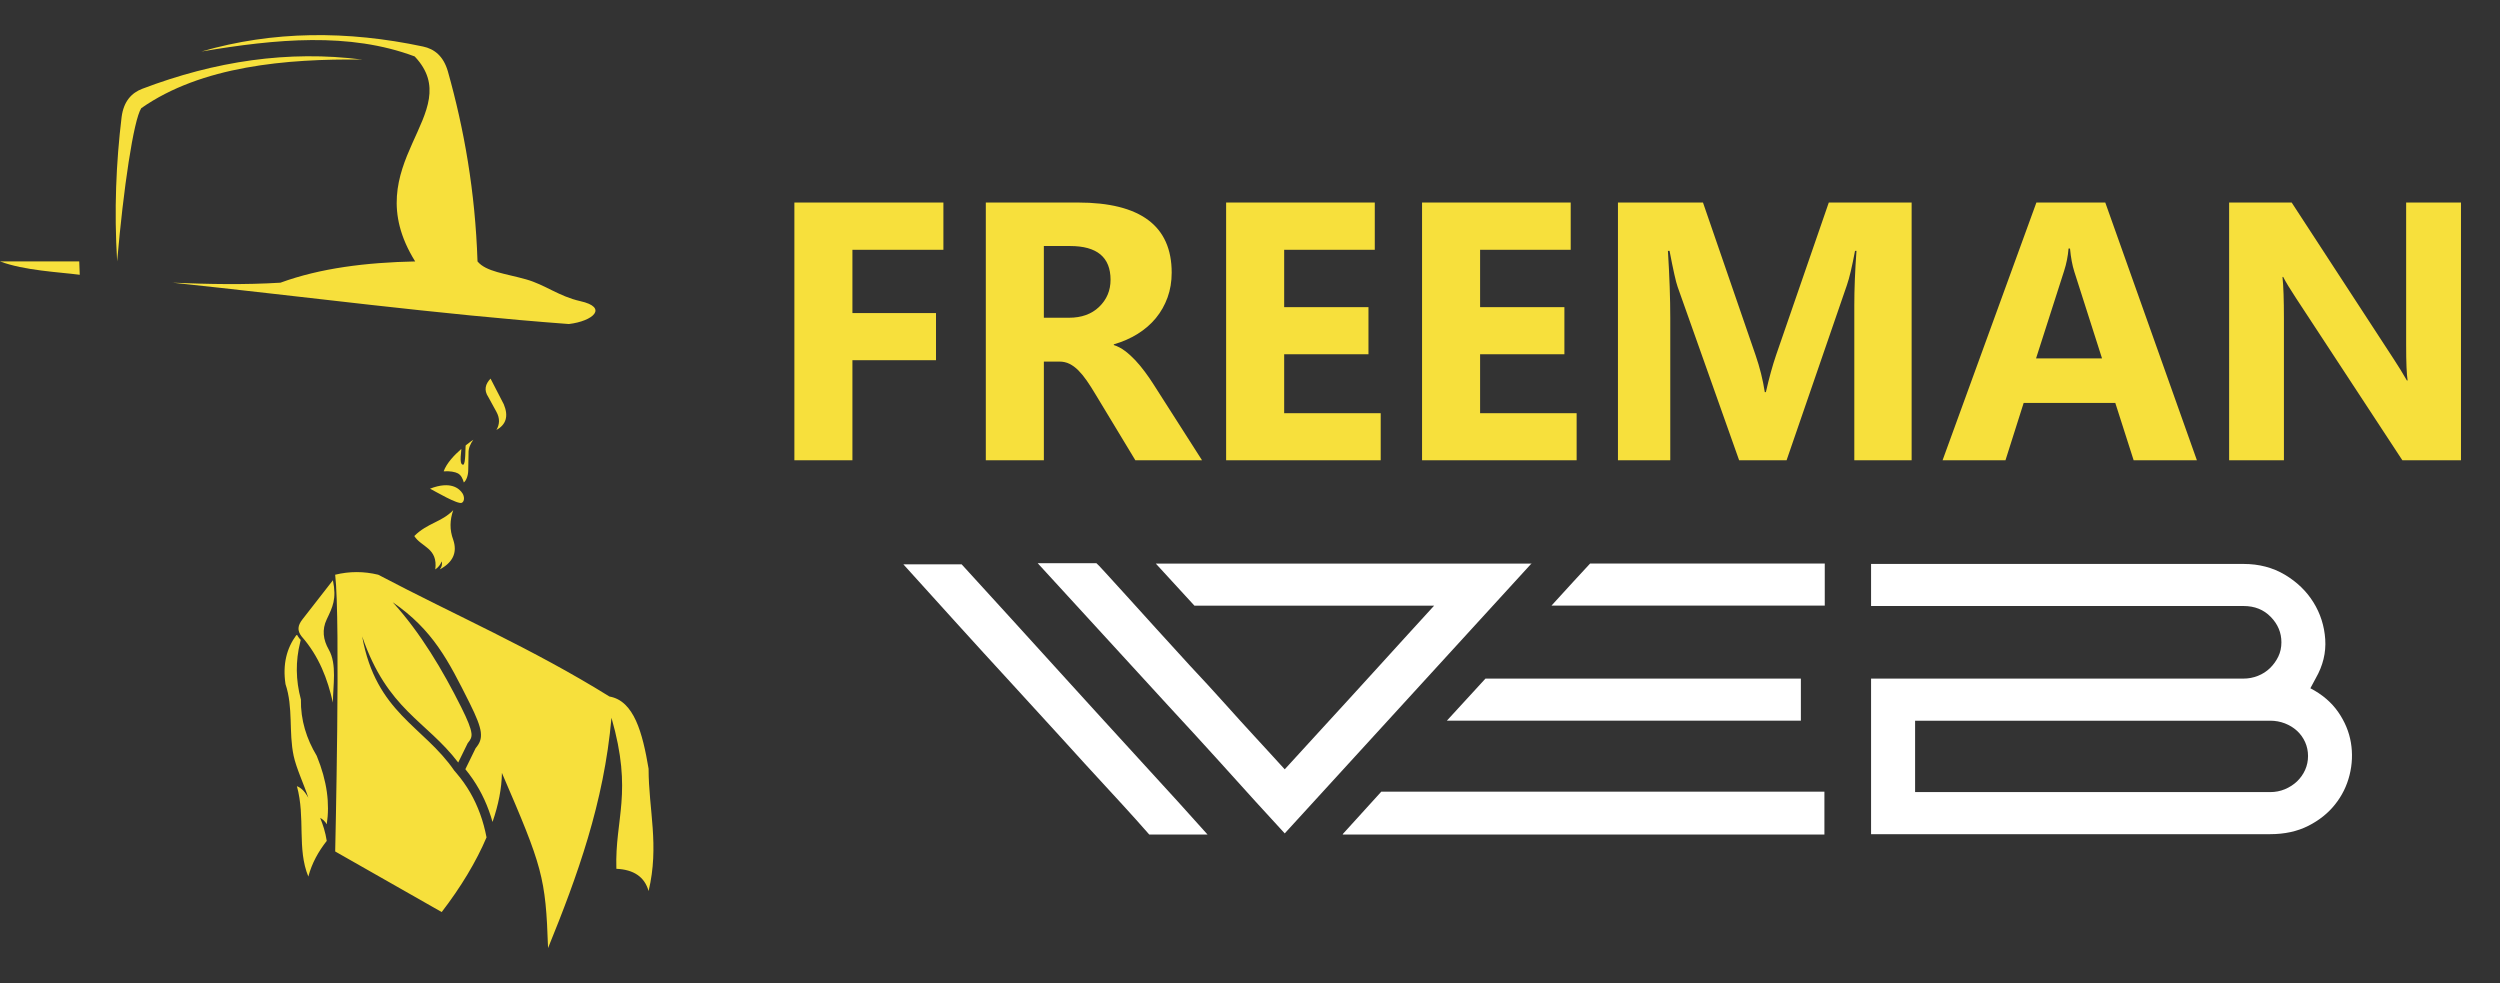 <?xml version="1.0" encoding="utf-8"?>
<!-- Generator: Adobe Illustrator 16.0.0, SVG Export Plug-In . SVG Version: 6.00 Build 0)  -->
<!DOCTYPE svg PUBLIC "-//W3C//DTD SVG 1.1//EN" "http://www.w3.org/Graphics/SVG/1.1/DTD/svg11.dtd">
<svg version="1.1" id="Calque_1" xmlns="http://www.w3.org/2000/svg" xmlns:xlink="http://www.w3.org/1999/xlink" x="0px" y="0px"
	 width="178px" height="70px" viewBox="0 0 178 70" enable-background="new 0 0 178 70" xml:space="preserve">
<rect x="0" y="0" width="178" height="70" fill="#333333" stroke="none"/>
<g>
	<g>
		<g>
			<path fill="#F7E03C" d="M67.169,17.785h-6.477v4.506h5.951v3.354h-5.951v7.127H56.56V14.42h10.61V17.785z"/>
			<path fill="#F7E03C" d="M85.585,32.771h-4.748l-2.854-4.723c-0.213-0.357-0.418-0.678-0.614-0.959s-0.395-0.522-0.595-0.723
				c-0.201-0.2-0.41-0.354-0.628-0.461c-0.216-0.106-0.454-0.16-0.709-0.16h-1.114v7.025h-4.133V14.42h6.553
				c4.453,0,6.681,1.664,6.681,4.991c0,0.64-0.099,1.23-0.295,1.772c-0.196,0.541-0.473,1.031-0.832,1.467
				c-0.358,0.434-0.792,0.809-1.299,1.125c-0.507,0.315-1.073,0.563-1.695,0.742v0.051c0.272,0.086,0.537,0.225,0.793,0.416
				c0.256,0.193,0.503,0.416,0.743,0.672c0.239,0.256,0.467,0.532,0.684,0.826c0.218,0.293,0.416,0.581,0.595,0.863L85.585,32.771z
				 M74.322,17.518v5.105h1.792c0.887,0,1.601-0.255,2.137-0.768c0.546-0.52,0.82-1.165,0.82-1.934c0-1.604-0.96-2.404-2.881-2.404
				H74.322z"/>
			<path fill="#F7E03C" d="M98.306,32.771H87.3V14.42h10.584v3.365h-6.451v4.084h6.002v3.354h-6.002v4.197h6.873V32.771z"/>
			<path fill="#F7E03C" d="M112.256,32.771H101.25V14.42h10.584v3.365h-6.451v4.084h6.002v3.354h-6.002v4.197h6.873V32.771z"/>
			<path fill="#F7E03C" d="M136.109,32.771h-4.083v-10.98c0-1.185,0.051-2.495,0.155-3.928h-0.104
				c-0.211,1.126-0.403,1.937-0.575,2.431l-4.298,12.478h-3.378l-4.379-12.35c-0.12-0.332-0.312-1.186-0.575-2.559h-0.116
				c0.112,1.809,0.167,3.395,0.167,4.76v10.148h-3.725V14.42h6.054l3.749,10.879c0.299,0.87,0.517,1.743,0.652,2.622h0.078
				c0.229-1.015,0.474-1.897,0.73-2.647l3.749-10.854h5.898V32.771z"/>
			<path fill="#F7E03C" d="M156.419,32.771h-4.503l-1.307-4.083h-6.524l-1.295,4.083h-4.479l6.681-18.352h4.903L156.419,32.771z
				 M149.664,25.516l-1.971-6.169c-0.147-0.46-0.249-1.011-0.308-1.651h-0.104c-0.044,0.539-0.148,1.072-0.319,1.601l-1.995,6.22
				H149.664z"/>
			<path fill="#F7E03C" d="M175.221,32.771h-4.173l-7.563-11.531c-0.443-0.672-0.75-1.18-0.921-1.521h-0.051
				c0.069,0.648,0.102,1.639,0.102,2.969v10.084h-3.901V14.42h4.452l7.284,11.172c0.33,0.504,0.638,1.003,0.921,1.498h0.051
				c-0.069-0.427-0.104-1.268-0.104-2.521V14.42h3.904V32.771z"/>
		</g>
		<g>
			<path fill="#FFFFFF" d="M64.319,40.18h4.15c1.228,1.338,2.419,2.645,3.574,3.918c1.154,1.273,2.29,2.525,3.408,3.751
				c0.952,1.045,1.923,2.111,2.913,3.202s1.952,2.145,2.887,3.161c0.933,1.017,1.809,1.974,2.624,2.872
				c0.814,0.898,1.516,1.676,2.103,2.336h-4.15c-0.092-0.109-0.417-0.477-0.976-1.1c-0.559-0.622-1.288-1.42-2.185-2.391
				c-0.898-0.971-1.919-2.089-3.063-3.354c-1.147-1.264-2.356-2.587-3.63-3.971c-1.273-1.384-2.564-2.8-3.875-4.246
				C66.788,42.912,65.528,41.518,64.319,40.18z M83.2,50.267l-9.317-10.168h4.179c0.036,0.018,0.247,0.237,0.631,0.66
				c0.385,0.421,0.889,0.975,1.512,1.661c0.623,0.689,1.323,1.463,2.103,2.323c0.778,0.861,1.581,1.741,2.404,2.638
				c0.879,0.936,1.713,1.842,2.501,2.723c0.788,0.879,1.501,1.667,2.145,2.363c0.365,0.403,0.728,0.797,1.085,1.181
				c0.357,0.386,0.701,0.761,1.03,1.128c0.22-0.238,0.559-0.609,1.017-1.113c0.458-0.504,0.99-1.086,1.595-1.744
				c0.604-0.66,1.255-1.371,1.952-2.131c0.695-0.76,1.4-1.535,2.116-2.322c0.714-0.788,1.411-1.554,2.089-2.297
				c0.677-0.74,1.3-1.422,1.869-2.047H85.042l-2.749-2.995h26.742l0.029-0.027v0.027h-0.029L91.473,59.338l-2.115-2.309
				c-0.697-0.771-1.554-1.719-2.57-2.845C85.77,53.057,84.575,51.752,83.2,50.267z M95.624,59.365l2.722-2.996h31.552v3.051H95.597
				L95.624,59.365z M105.765,48.316h22.457v2.996h-25.205L105.765,48.316z M110.464,43.121c0.587-0.641,1.114-1.218,1.581-1.731
				c0.469-0.513,0.857-0.935,1.168-1.264h16.71v2.995H110.464z"/>
			<path fill="#FFFFFF" d="M133.221,40.153h26.523c1.1,0,2.079,0.257,2.941,0.769c0.862,0.516,1.539,1.169,2.033,1.967
				c0.494,0.797,0.774,1.672,0.838,2.623c0.065,0.953-0.159,1.88-0.673,2.776l-0.385,0.716c0.842,0.439,1.502,1.003,1.979,1.689
				c0.477,0.688,0.779,1.416,0.908,2.186c0.127,0.769,0.096,1.539-0.097,2.308c-0.194,0.771-0.534,1.467-1.032,2.089
				c-0.493,0.624-1.132,1.133-1.908,1.526c-0.78,0.394-1.681,0.591-2.709,0.591h-28.419V48.316h26.523
				c0.349,0,0.688-0.064,1.017-0.194c0.332-0.13,0.618-0.315,0.867-0.556c0.245-0.24,0.442-0.515,0.589-0.82
				c0.148-0.305,0.22-0.643,0.22-1.014c0-0.685-0.249-1.285-0.755-1.805c-0.503-0.52-1.149-0.779-1.938-0.779h-26.523V40.153z
				 M136.355,51.313v5.084h25.284c0.368,0,0.715-0.068,1.046-0.205c0.328-0.137,0.618-0.324,0.867-0.56
				c0.244-0.237,0.438-0.511,0.576-0.821c0.137-0.309,0.204-0.638,0.204-0.984c0-0.346-0.067-0.673-0.204-0.982
				c-0.138-0.31-0.332-0.58-0.576-0.807c-0.249-0.228-0.539-0.405-0.867-0.533c-0.331-0.127-0.678-0.191-1.046-0.191H136.355z"/>
		</g>
	</g>
	<g>
		<path fill-rule="evenodd" clip-rule="evenodd" fill="#F7E03C" d="M32.271,36.324c-0.827,0.857-1.84,0.91-2.774,1.84
			c0.498,0.795,1.691,0.844,1.495,2.38c0.21-0.144,0.364-0.332,0.457-0.575c0.059,0.229-0.008,0.412-0.139,0.575
			c0.911-0.489,1.275-1.177,0.961-2.109C32.001,37.715,32.028,37.016,32.271,36.324L32.271,36.324z M30.619,34.794
			c0.349,0.179,1.984,1.144,2.262,1.005c0.206-0.104,0.192-0.453,0.044-0.678C32.715,34.799,32.104,34.215,30.619,34.794
			L30.619,34.794z M31.588,33.56c0.432-0.036,0.84,0.045,1.019,0.147c0.224,0.127,0.337,0.363,0.417,0.646
			c0.17-0.13,0.309-0.484,0.314-0.861l0.022-1.217c-0.014-0.359,0.13-0.674,0.341-0.965c0,0-0.229,0.148-0.539,0.396
			c-0.04,0.031,0.01,1.378-0.188,1.382c-0.342,0.01-0.072-1.172-0.139-1.113C32.352,32.396,31.8,32.971,31.588,33.56L31.588,33.56z
			 M34.927,26.957c-0.368,0.386-0.493,0.813-0.157,1.315l0.575,1.05c0.26,0.477,0.229,0.894,0,1.293
			c0.674-0.373,0.884-0.965,0.526-1.827L34.927,26.957z M23.703,41.314l-2.168,2.784c-0.336,0.43-0.39,0.794-0.063,1.212
			c1.248,1.418,1.85,3.033,2.231,4.713c0-1.195,0.305-2.726-0.296-3.775c-0.399-0.7-0.494-1.414-0.144-2.149
			C23.685,43.21,23.977,42.653,23.703,41.314L23.703,41.314z M21.095,45.225c-0.673,0.92-0.983,2.051-0.767,3.486
			c0.561,1.661,0.22,3.426,0.579,5.1c0.188,0.889,0.736,2.042,1.046,2.985c-0.206-0.351-0.431-0.674-0.813-0.821
			c0.62,2.253-0.004,4.447,0.813,6.436c0.256-0.961,0.723-1.791,1.311-2.54c-0.094-0.616-0.265-1.14-0.467-1.639
			c0.184,0.103,0.346,0.242,0.467,0.458c0.225-1.455,0.032-3.065-0.713-4.875c-0.727-1.211-1.149-2.535-1.126-4.008
			c-0.377-1.396-0.382-2.751-0.054-4.07c0.014-0.063,0.031-0.121,0.041-0.176c-0.031-0.035-0.063-0.076-0.099-0.111l-0.005-0.005
			l-0.004-0.005c-0.059-0.076-0.104-0.152-0.144-0.224C21.135,45.221,21.118,45.225,21.095,45.225L21.095,45.225z M23.864,40.92
			c1.023-0.251,2.047-0.247,3.065,0c5.49,2.891,10.96,5.252,16.464,8.672c1.75,0.305,2.356,2.576,2.787,5.144
			c0,2.903,0.776,5.454,0,8.706c-0.287-1.014-1.068-1.529-2.294-1.583c-0.116-3.587,1.194-5.386-0.349-10.754
			c-0.534,6.06-2.433,11.284-4.515,16.396c-0.171-5.063-0.4-5.78-3.286-12.469c-0.013,1.086-0.242,2.262-0.668,3.492
			c-0.076-0.273-0.161-0.543-0.26-0.809c-0.381-1.05-0.929-2.037-1.674-2.947l0.731-1.496c0.278-0.336,0.43-0.637,0.368-1.148
			c-0.059-0.453-0.296-1.068-0.799-2.074c-1.517-3.029-2.599-5.188-5.472-7.171c1.979,2.172,3.564,4.847,4.875,7.468
			c0.466,0.934,0.686,1.485,0.731,1.859c0.036,0.286-0.063,0.461-0.238,0.672l-0.026,0.032l-0.018,0.036l-0.66,1.346
			c-2.28-2.994-5.036-3.73-6.84-8.98c0.988,5.461,4.373,6.373,6.558,9.555l0.143,0.166c0.768,0.893,1.316,1.867,1.697,2.914
			c0.198,0.537,0.346,1.099,0.458,1.674c-0.736,1.732-1.827,3.541-3.192,5.318l-7.584-4.314
			C23.864,60.623,24.25,44.099,23.864,40.92L23.864,40.92z"/>
		<g>
			<path fill-rule="evenodd" clip-rule="evenodd" fill="#F7E03C" d="M5.642,18.613l0.036,0.951C4.21,19.372,1.723,19.264,0,18.613
				H5.642z"/>
			<path fill-rule="evenodd" clip-rule="evenodd" fill="#F7E03C" d="M25.785,4.242c-5.255-0.674-10.479,0.111-15.65,2.078
				C9.372,6.611,8.806,7.204,8.658,8.335c-0.391,3.241-0.539,6.639-0.318,10.278C8.784,13.447,9.51,8.537,10.058,7.702
				C14.34,4.7,20.395,4.175,25.785,4.242L25.785,4.242z"/>
			<path fill-rule="evenodd" clip-rule="evenodd" fill="#F7E03C" d="M14.34,3.668c5.085-1.478,10.372-1.504,15.781-0.355
				c0.799,0.171,1.449,0.669,1.768,1.77c1.154,4.102,1.945,8.535,2.11,13.531c0.602,0.732,1.989,0.861,3.452,1.275
				c1.359,0.381,2.333,1.207,3.869,1.553c1.983,0.443,0.938,1.418-0.817,1.629c-9.367-0.695-18.851-1.961-28.218-2.944
				c2.572,0.108,5.14,0.157,7.684,0c2.836-1.037,6.1-1.44,9.591-1.513c-4.348-6.979,3.802-10.543-0.036-14.596
				C24.87,2.276,19.654,2.77,14.34,3.668L14.34,3.668z"/>
		</g>
	</g>
</g>
</svg>
